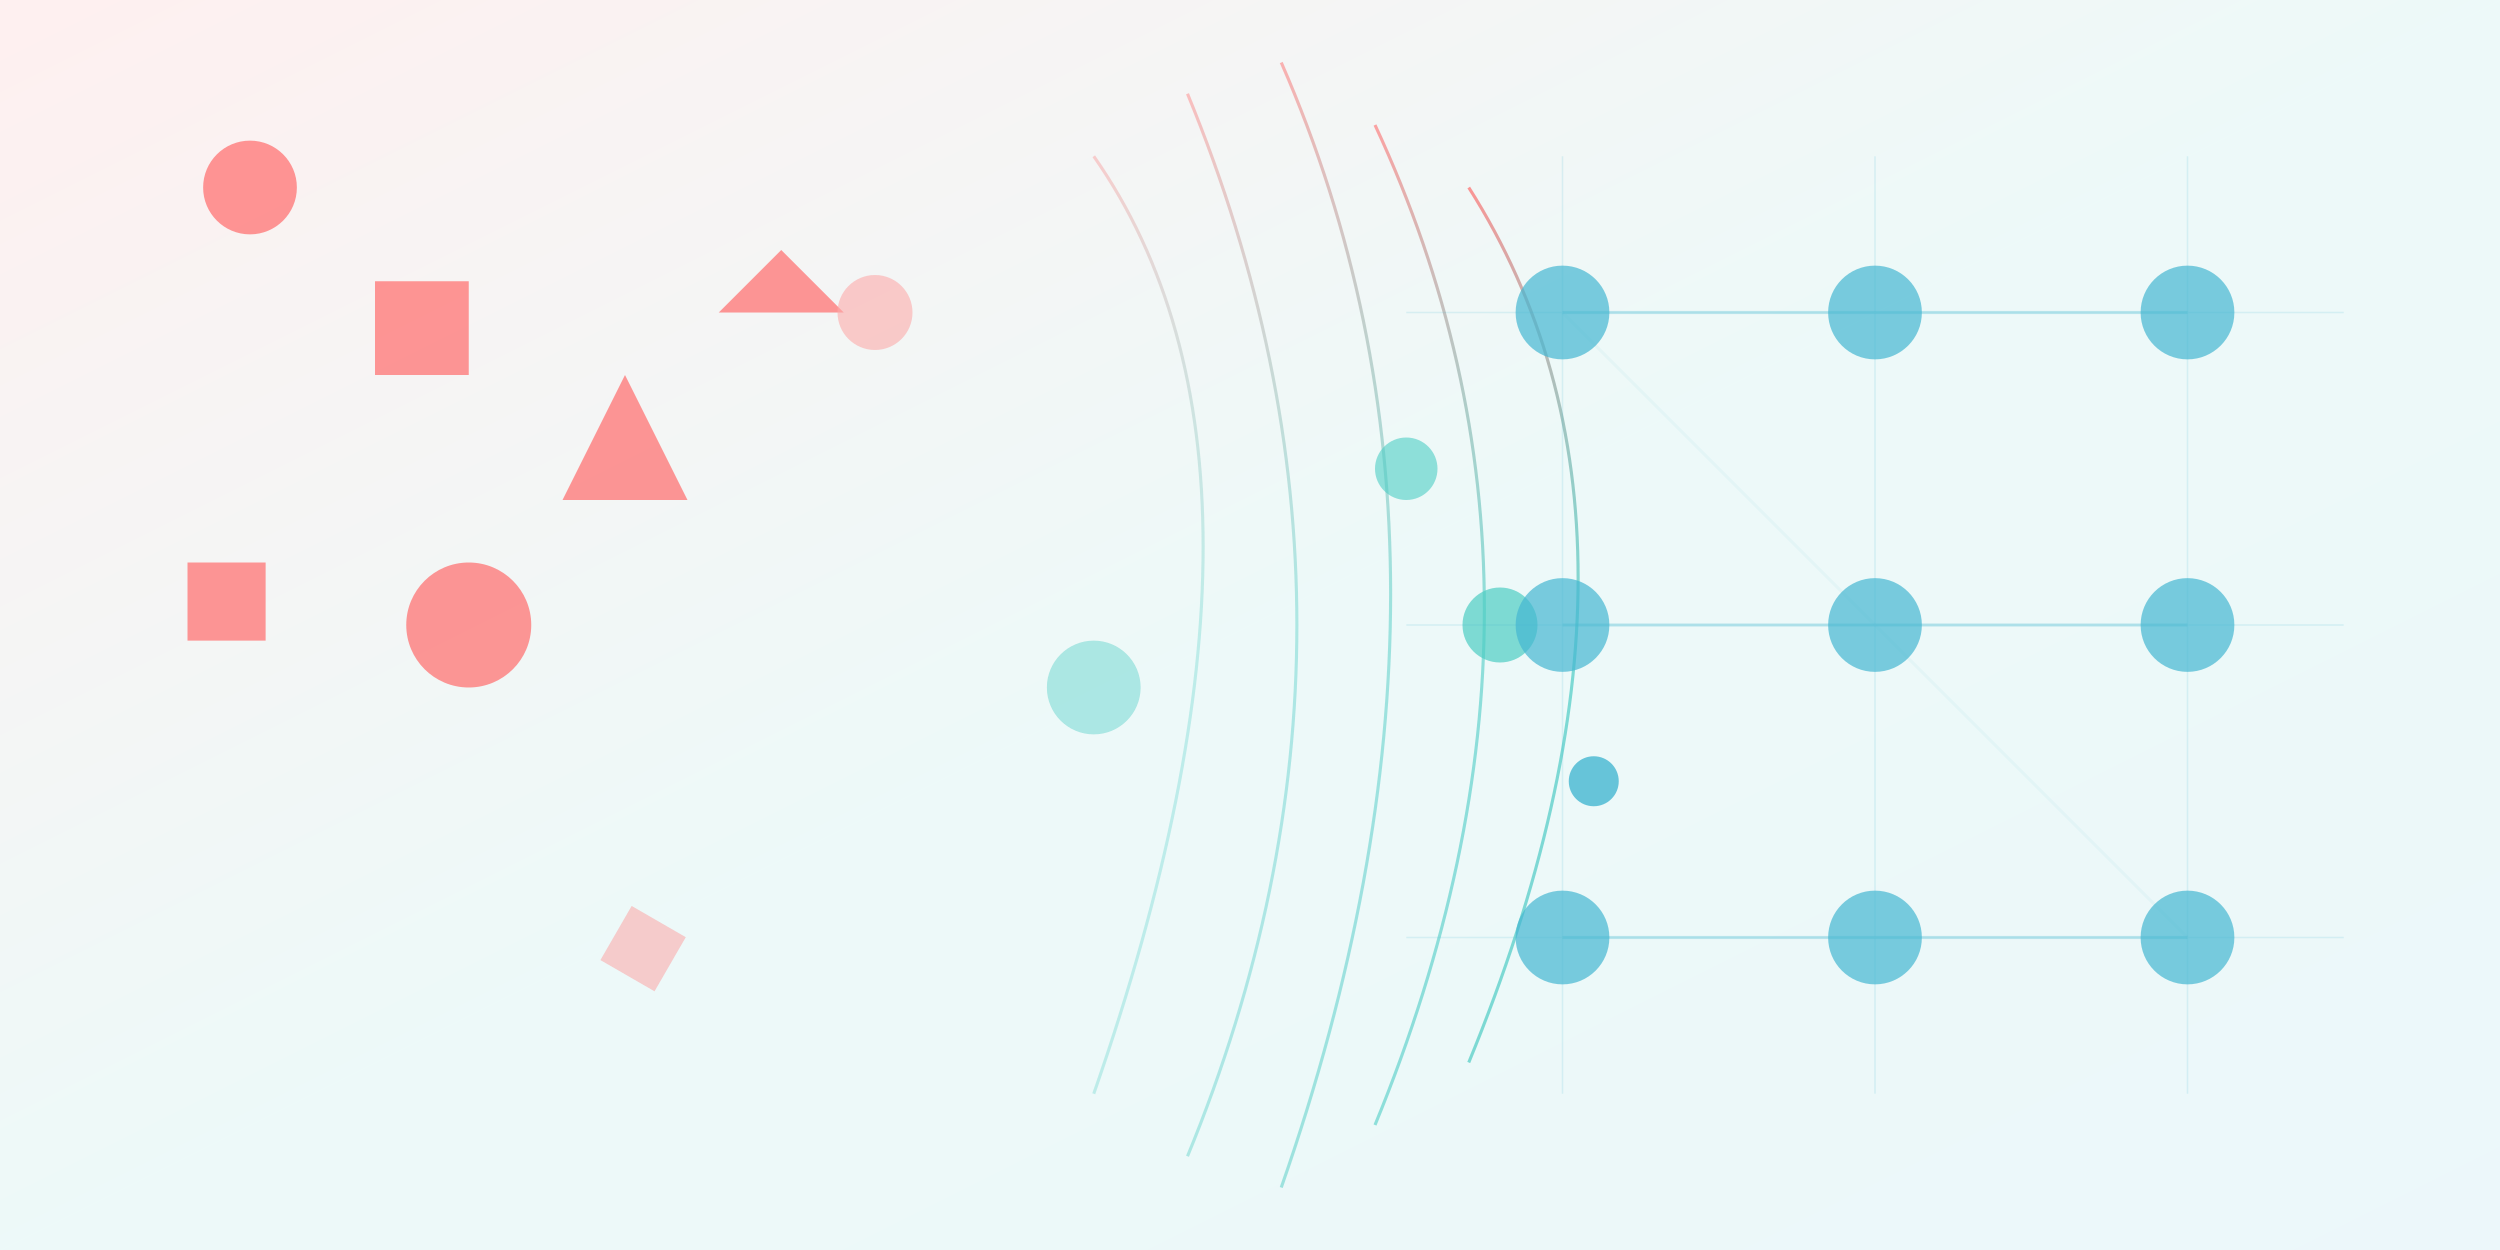 <svg xmlns="http://www.w3.org/2000/svg" 
     xmlns:xlink="http://www.w3.org/1999/xlink" 
     viewBox="0 0 800 400">
  <!-- Background -->
  <defs>
    <!-- Gradient spanning entire width -->
    <linearGradient id="backgroundGradient" x1="0" y1="0" x2="1" y2="1">
      <stop offset="0%" stop-color="#FF6B6B" stop-opacity="0.1"/>
      <stop offset="50%" stop-color="#4ECDC4" stop-opacity="0.1"/>
      <stop offset="100%" stop-color="#45B7D1" stop-opacity="0.1"/>
    </linearGradient>
    
    <!-- Gradient for shapes -->
    <linearGradient id="shapeGradient" x1="0" y1="0" x2="1" y2="1">
      <stop offset="0%" stop-color="#FF6B6B"/>
      <stop offset="50%" stop-color="#4ECDC4"/>
      <stop offset="100%" stop-color="#45B7D1"/>
    </linearGradient>

    <!-- Add animations -->
    <animate
      xlink:href="#backgroundGradient"
      attributeName="x1"
      values="0;0.2;0"
      dur="10s"
      repeatCount="indefinite"
    />
  </defs>
  
  <!-- Unified background -->
  <rect x="0" y="0" width="800" height="400" fill="url(#backgroundGradient)"/>
  
  <!-- Chaos Section (Left) with floating animation -->
  <g transform="translate(0, 0)" opacity="0.7">
    <!-- Random scattered shapes with varying opacities -->
    <g>
      <circle cx="80" cy="60" r="15" fill="#FF6B6B">
        <animate
          attributeName="cy"
          values="60;70;60"
          dur="4s"
          repeatCount="indefinite"
        />
      </circle>
      <rect x="120" y="90" width="30" height="30" fill="#FF6B6B">
        <animateTransform
          attributeName="transform"
          type="rotate"
          from="45 135 105"
          to="405 135 105"
          dur="8s"
          repeatCount="indefinite"
        />
      </rect>
      <polygon points="200,120 220,160 180,160" fill="#FF6B6B">
        <animate
          attributeName="opacity"
          values="1;0.5;1"
          dur="3s"
          repeatCount="indefinite"
        />
      </polygon>
      <circle cx="150" cy="200" r="20" fill="#FF6B6B"/>
      <rect x="60" y="180" width="25" height="25" fill="#FF6B6B"/>
      <polygon points="250,80 270,100 230,100" fill="#FF6B6B"/>
    </g>
    
    <!-- Transition shapes -->
    <g opacity="0.6">
      <circle cx="280" cy="100" r="12" fill="#FF8B8B"/>
      <rect x="320" y="150" width="20" height="20" transform="rotate(30)" fill="#FF8B8B"/>
      <circle cx="350" cy="220" r="15" fill="#4ECDC4"/>
    </g>
  </g>
  
  <!-- Transition Zone (Middle) with flowing animation -->
  <g transform="translate(300, 0)">
    <!-- Flowing connecting elements -->
    <g stroke-width="1" fill="none">
      <!-- Multiple curved paths with gradient strokes -->
      <path d="M50,50 Q120,150 50,350" stroke="url(#shapeGradient)" opacity="0.3">
        <animate
          attributeName="d"
          values="M50,50 Q120,150 50,350;M50,50 Q140,180 50,350;M50,50 Q120,150 50,350"
          dur="8s"
          repeatCount="indefinite"
        />
      </path>
      <path d="M80,30 Q150,200 80,370" stroke="url(#shapeGradient)" opacity="0.4"/>
      <path d="M110,20 Q180,180 110,380" stroke="url(#shapeGradient)" opacity="0.5"/>
      <path d="M140,40 Q210,190 140,360" stroke="url(#shapeGradient)" opacity="0.6">
        <animate
          attributeName="d"
          values="M140,40 Q210,190 140,360;M140,40 Q230,210 140,360;M140,40 Q210,190 140,360"
          dur="6s"
          repeatCount="indefinite"
        />
      </path>
      <path d="M170,60 Q240,170 170,340" stroke="url(#shapeGradient)" opacity="0.7"/>
    </g>
    
    <!-- Transitional shapes -->
    <g>
      <circle cx="150" cy="150" r="10" fill="#4ECDC4" opacity="0.6"/>
      <circle cx="180" cy="200" r="12" fill="#4ECDC4" opacity="0.7"/>
      <circle cx="210" cy="250" r="8" fill="#45B7D1" opacity="0.8"/>
    </g>
  </g>
  
  <!-- Order Section (Right) with pulsing grid -->
  <g transform="translate(400, 0)">
    <!-- Subtle grid structure -->
    <g stroke="#45B7D1" stroke-width="0.5" opacity="0.15">
      <!-- Vertical lines with varying opacity -->
      <line x1="100" y1="50" x2="100" y2="350"/>
      <line x1="200" y1="50" x2="200" y2="350"/>
      <line x1="300" y1="50" x2="300" y2="350"/>
      
      <!-- Horizontal lines with varying opacity -->
      <line x1="50" y1="100" x2="350" y2="100"/>
      <line x1="50" y1="200" x2="350" y2="200"/>
      <line x1="50" y1="300" x2="350" y2="300"/>
    </g>
    
    <!-- Organized elements with gradient -->
    <g opacity="0.7">
      <!-- First row -->
      <circle cx="100" cy="100" r="15" fill="#45B7D1"/>
      <circle cx="200" cy="100" r="15" fill="#45B7D1"/>
      <circle cx="300" cy="100" r="15" fill="#45B7D1"/>
      <!-- Second row -->
      <circle cx="100" cy="200" r="15" fill="#45B7D1"/>
      <circle cx="200" cy="200" r="15" fill="#45B7D1"/>
      <circle cx="300" cy="200" r="15" fill="#45B7D1"/>
      <!-- Third row -->
      <circle cx="100" cy="300" r="15" fill="#45B7D1"/>
      <circle cx="200" cy="300" r="15" fill="#45B7D1"/>
      <circle cx="300" cy="300" r="15" fill="#45B7D1"/>
    </g>
    
    <!-- Connecting lines with gradient -->
    <g stroke="#45B7D1" stroke-width="1" opacity="0.3">
      <!-- Horizontal connections -->
      <line x1="100" y1="100" x2="200" y2="100"/>
      <line x1="200" y1="100" x2="300" y2="100"/>
      <line x1="100" y1="200" x2="200" y2="200"/>
      <line x1="200" y1="200" x2="300" y2="200"/>
      <line x1="100" y1="300" x2="200" y2="300"/>
      <line x1="200" y1="300" x2="300" y2="300"/>
      <!-- Additional diagonal connections -->
      <line x1="100" y1="100" x2="200" y2="200" opacity="0.2"/>
      <line x1="200" y1="200" x2="300" y2="300" opacity="0.2"/>
    </g>
  </g>
</svg>

